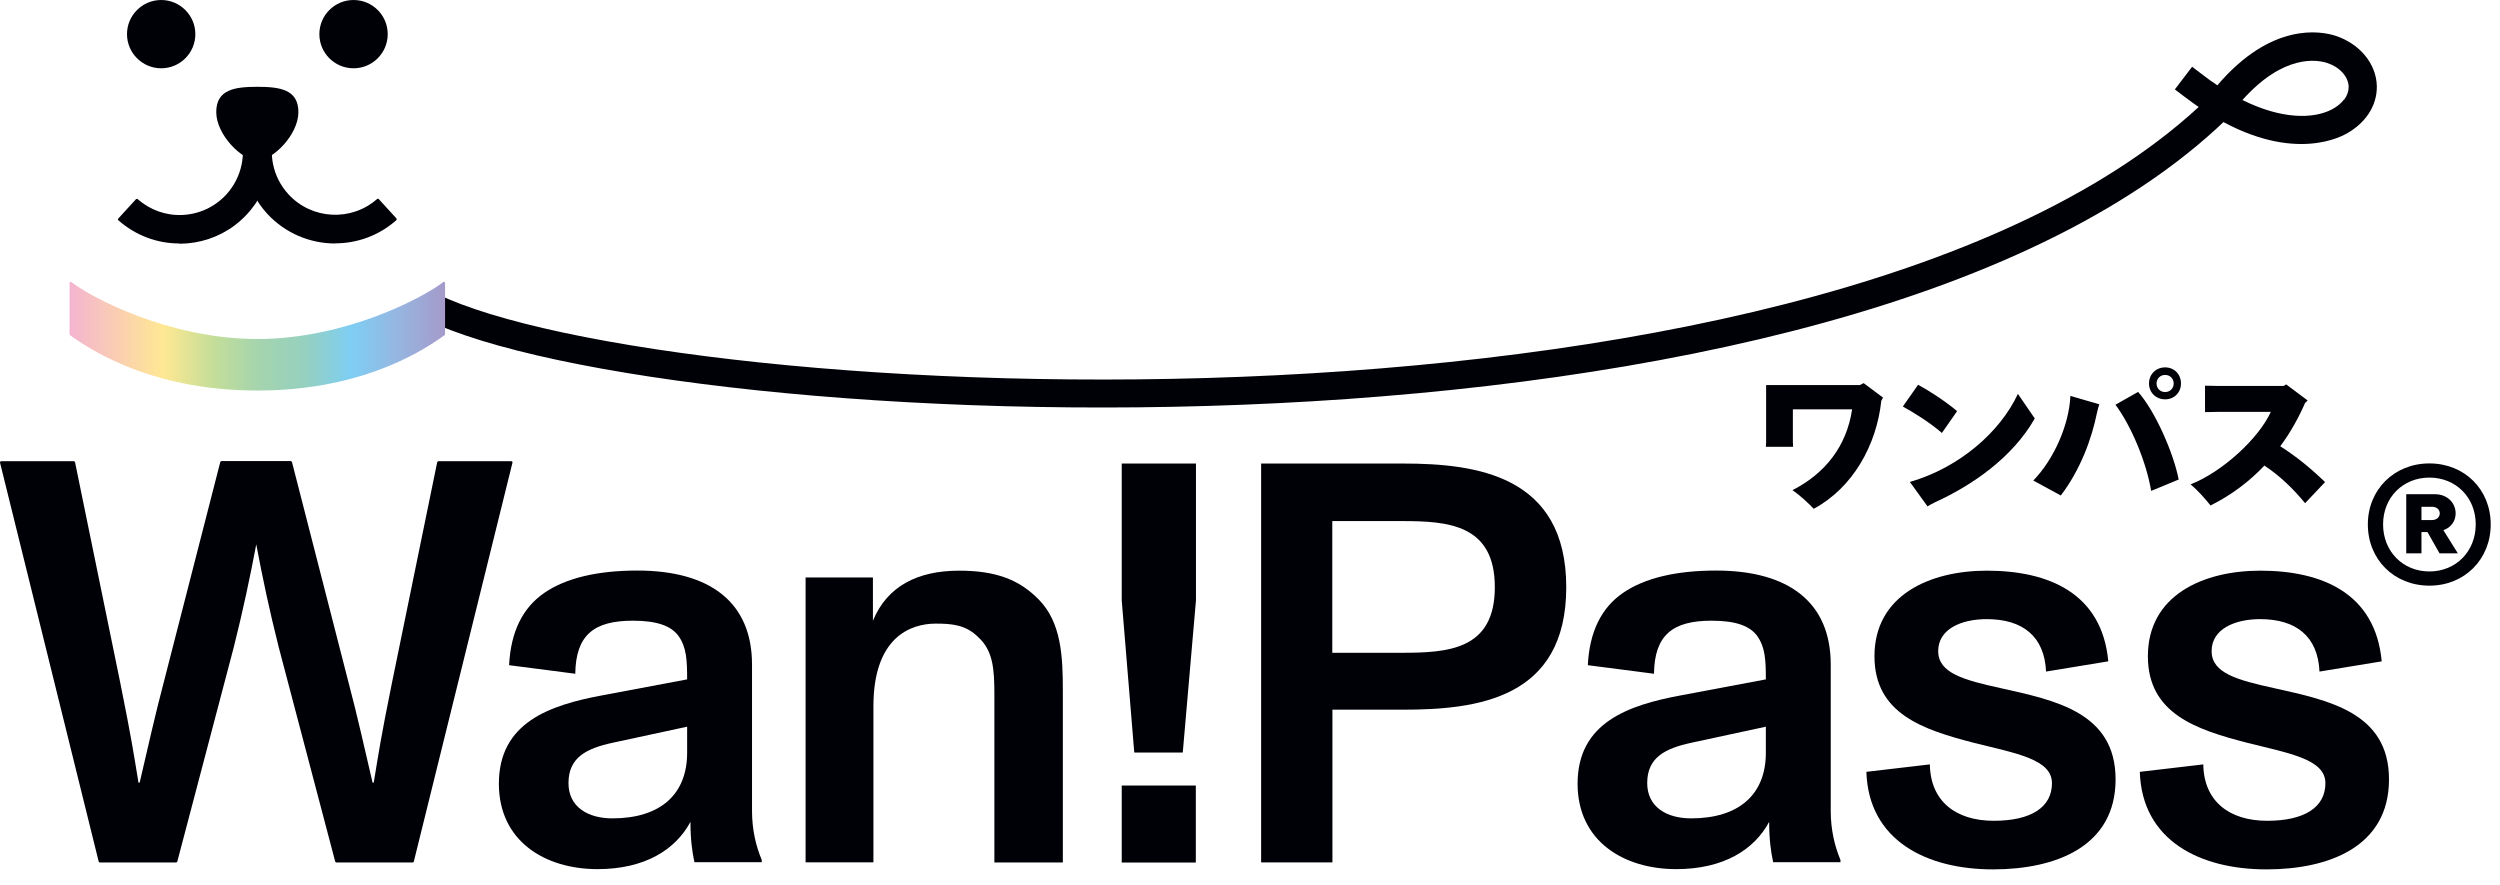 <?xml version="1.0" encoding="utf-8"?>
<svg xmlns="http://www.w3.org/2000/svg" fill="none" height="100%" overflow="visible" preserveAspectRatio="none" style="display: block;" viewBox="0 0 130 46" width="100%">
<g id="mark">
<path d="M115.713 5.24C96.22 24.974 34.752 21.942 22.406 15.938" id="Vector" stroke="#000007" stroke-width="1.454"/>
<path d="M113.985 3.478L113.093 4.649L113.626 5.054C118.131 8.479 121.1 7.415 121.905 7.009C122.983 6.457 123.615 5.513 123.595 4.476C123.569 3.319 122.71 2.275 121.452 1.863C120.7 1.617 118.125 1.125 115.303 4.436C115.05 4.27 114.791 4.083 114.524 3.877L113.992 3.472L113.985 3.478ZM121.885 5.181C121.732 5.38 121.512 5.56 121.239 5.699C120.288 6.185 118.657 6.218 116.607 5.201C118.75 2.8 120.487 3.106 121.007 3.272C121.665 3.485 122.118 3.984 122.131 4.516C122.131 4.748 122.051 4.981 121.892 5.187L121.885 5.181Z" fill="#000007" id="Vector_2"/>
<path d="M13.381 17.628C8.755 17.628 4.689 15.434 3.717 14.669C3.677 14.636 3.618 14.669 3.618 14.716V17.382C3.618 17.382 3.624 17.422 3.644 17.429C5.135 18.519 8.316 20.308 13.381 20.308C18.445 20.308 21.62 18.519 23.117 17.429C23.131 17.415 23.144 17.402 23.144 17.382V14.716C23.144 14.669 23.084 14.636 23.044 14.669C22.073 15.434 18.006 17.628 13.381 17.628V17.628Z" fill="url(#paint0_linear_0_20)" id="Vector_3"/>
<path d="M15.517 5.831C15.517 7.008 14.18 8.344 13.381 8.344C12.582 8.344 11.245 7.008 11.245 5.831C11.245 4.654 12.203 4.514 13.381 4.514C14.559 4.514 15.517 4.654 15.517 5.831Z" fill="#000007" id="Vector_4"/>
<path d="M10.158 1.775C10.158 2.759 9.359 3.551 8.381 3.551C7.403 3.551 6.604 2.753 6.604 1.775C6.604 0.798 7.403 -2.04866e-05 8.381 -2.04866e-05C9.359 -2.04866e-05 10.158 0.798 10.158 1.775Z" fill="#000007" id="Vector_5"/>
<path d="M18.384 3.551C19.366 3.551 20.161 2.756 20.161 1.775C20.161 0.795 19.366 -2.04866e-05 18.384 -2.04866e-05C17.403 -2.04866e-05 16.607 0.795 16.607 1.775C16.607 2.756 17.403 3.551 18.384 3.551Z" fill="#000007" id="Vector_6"/>
<path d="M9.333 12.661C8.155 12.661 7.037 12.235 6.151 11.45C6.125 11.431 6.125 11.391 6.151 11.364L7.076 10.353C7.076 10.353 7.136 10.327 7.156 10.353C7.802 10.918 8.62 11.218 9.486 11.178C10.364 11.138 11.176 10.759 11.768 10.114C12.587 9.216 12.847 7.953 12.447 6.803L13.858 6.311C14.537 8.259 13.898 10.453 12.181 11.736C11.369 12.341 10.371 12.667 9.353 12.674H9.326L9.333 12.661Z" fill="#000007" id="Vector_7"/>
<path d="M17.427 12.661C16.129 12.661 14.838 12.136 13.893 11.112C12.709 9.815 12.329 7.98 12.902 6.318L14.312 6.803C13.92 7.947 14.179 9.21 14.998 10.101C16.209 11.424 18.272 11.531 19.61 10.347C19.637 10.327 19.67 10.327 19.69 10.347L20.615 11.358C20.615 11.358 20.635 11.424 20.615 11.444C19.703 12.255 18.565 12.654 17.434 12.654L17.427 12.661Z" fill="#000007" id="Vector_8"/>
<path d="M25.941 40.754C25.941 37.555 28.61 36.664 31.311 36.159L35.731 35.328C35.731 34.35 35.704 33.665 35.285 33.074C34.899 32.542 34.16 32.276 32.909 32.276C30.892 32.276 29.941 33.014 29.914 35.035L26.473 34.59C26.56 32.841 27.185 31.597 28.31 30.826C29.435 30.055 31.072 29.669 33.142 29.669C36.935 29.669 39.105 31.331 39.105 34.556V42.17C39.105 43.147 39.311 44.005 39.611 44.716V44.836H36.11C35.99 44.271 35.904 43.653 35.904 42.735C35.132 44.184 33.528 45.195 31.072 45.195C28.343 45.195 25.941 43.746 25.941 40.747V40.754ZM35.731 39.151V37.788L31.877 38.619C30.486 38.918 29.561 39.39 29.561 40.72C29.561 41.964 30.573 42.555 31.844 42.555C34.333 42.555 35.731 41.312 35.731 39.144V39.151Z" fill="#000007" id="Vector_9"/>
<path d="M55.268 35.899V44.849H51.708V36.165C51.708 34.802 51.648 33.851 50.876 33.139C50.223 32.488 49.511 32.428 48.653 32.428C47.348 32.428 45.418 33.139 45.418 36.723V44.842H41.891V30.028H45.392V32.282C46.13 30.473 47.734 29.675 49.871 29.675C51.801 29.675 53.012 30.147 54.024 31.185C55.182 32.368 55.268 34.117 55.268 35.899V35.899Z" fill="#000007" id="Vector_10"/>
<path d="M58.33 40.847H62.183V44.85H58.33V40.847V40.847ZM58.33 31.219V24.104H62.19V31.219L61.504 39.131H58.982L58.33 31.219V31.219Z" fill="#000007" id="Vector_11"/>
<path d="M65.572 24.104H72.96C76.787 24.104 81.445 24.729 81.445 30.534C81.445 36.339 76.82 36.904 72.933 36.904H69.286V44.843H65.579V24.098L65.572 24.104ZM72.867 33.945C75.296 33.945 77.731 33.799 77.731 30.534C77.731 27.269 75.302 27.096 72.9 27.096H69.279V33.945H72.867Z" fill="#000007" id="Vector_12"/>
<path d="M82.034 40.754C82.034 37.555 84.703 36.664 87.405 36.159L91.824 35.328C91.824 34.35 91.797 33.665 91.378 33.074C90.992 32.542 90.254 32.276 89.002 32.276C86.986 32.276 86.034 33.014 86.007 35.035L82.567 34.59C82.653 32.841 83.279 31.597 84.403 30.826C85.528 30.055 87.165 29.669 89.235 29.669C93.029 29.669 95.198 31.331 95.198 34.556V42.17C95.198 43.147 95.405 44.005 95.704 44.716V44.836H92.204C92.084 44.271 91.997 43.653 91.997 42.735C91.225 44.184 89.621 45.195 87.165 45.195C84.437 45.195 82.034 43.746 82.034 40.747V40.754ZM91.824 39.151V37.788L87.971 38.619C86.58 38.918 85.655 39.39 85.655 40.72C85.655 41.964 86.666 42.555 87.938 42.555C90.427 42.555 91.824 41.312 91.824 39.144V39.151Z" fill="#000007" id="Vector_13"/>
<path d="M97.059 40.134L100.353 39.749C100.38 41.677 101.718 42.681 103.674 42.681C105.631 42.681 106.702 41.969 106.702 40.726C106.702 39.483 104.866 39.183 102.636 38.625C99.994 37.94 97.472 37.115 97.472 34.123C97.472 30.952 100.347 29.675 103.315 29.675C106.549 29.675 109.305 30.859 109.631 34.389L106.396 34.921C106.31 33.086 105.178 32.195 103.308 32.195C102.004 32.195 100.786 32.7 100.786 33.857C100.786 35.014 102.15 35.367 104.047 35.786C106.835 36.411 110.01 37.029 110.01 40.527C110.01 44.024 106.895 45.208 103.634 45.208C100.167 45.208 97.165 43.698 97.052 40.141L97.059 40.134Z" fill="#000007" id="Vector_14"/>
<path d="M111.277 40.135L114.571 39.749C114.598 41.677 115.936 42.681 117.892 42.681C119.849 42.681 120.921 41.97 120.921 40.726C120.921 39.483 119.084 39.184 116.854 38.625C114.212 37.94 111.69 37.116 111.69 34.124C111.69 30.952 114.565 29.675 117.533 29.675C120.767 29.675 123.523 30.859 123.849 34.39L120.614 34.922C120.528 33.086 119.396 32.195 117.526 32.195C116.222 32.195 115.004 32.701 115.004 33.858C115.004 35.015 116.368 35.367 118.265 35.786C121.054 36.411 124.228 37.029 124.228 40.527C124.228 44.024 121.114 45.208 117.852 45.208C114.385 45.208 111.384 43.699 111.27 40.141L111.277 40.135Z" fill="#000007" id="Vector_15"/>
<path d="M123.128 27.269C123.128 25.461 124.499 24.098 126.329 24.098C128.159 24.098 129.517 25.454 129.517 27.269C129.517 29.084 128.159 30.454 126.329 30.454C124.499 30.454 123.128 29.098 123.128 27.269V27.269ZM128.738 27.269C128.738 25.866 127.707 24.835 126.329 24.835C124.951 24.835 123.92 25.866 123.92 27.269C123.92 28.672 124.951 29.716 126.329 29.716C127.707 29.716 128.738 28.672 128.738 27.269V27.269ZM125.125 25.7H126.629C127.234 25.7 127.693 26.125 127.693 26.704C127.693 27.103 127.441 27.442 127.055 27.568L127.807 28.772H126.855L126.229 27.668H125.916V28.772H125.125V25.7V25.7ZM126.456 27.043C126.708 27.043 126.868 26.89 126.868 26.691C126.868 26.505 126.715 26.352 126.456 26.352H125.916V27.043H126.456Z" fill="#000007" id="Vector_16"/>
<path d="M22.795 23.984C22.795 23.984 22.742 24.004 22.735 24.031L20.386 35.487C19.787 38.44 19.701 39.091 19.434 40.7H19.375C18.989 39.058 18.569 37.156 18.123 35.487L15.182 24.024C15.182 24.024 15.149 23.977 15.122 23.977H11.515C11.515 23.977 11.461 23.997 11.455 24.024L8.513 35.487C8.067 37.156 7.648 39.065 7.262 40.7H7.202C6.936 39.091 6.843 38.433 6.25 35.487L3.901 24.031C3.901 24.031 3.868 23.984 3.841 23.984H0.061C0.021 23.984 -0.006 24.024 0.001 24.057L5.132 44.803C5.132 44.803 5.166 44.849 5.192 44.849H9.159C9.159 44.849 9.212 44.829 9.219 44.803L12.16 33.639C12.639 31.73 12.999 30.035 13.325 28.306C13.651 30.035 14.01 31.737 14.49 33.639L17.431 44.803C17.431 44.803 17.465 44.849 17.491 44.849H21.458C21.458 44.849 21.511 44.829 21.518 44.803L26.649 24.057C26.655 24.017 26.629 23.984 26.589 23.984H22.809H22.795Z" fill="#000007" id="Vector_17"/>
<path d="M97.914 20.68L97.828 20.84C97.581 23.147 96.35 25.361 94.314 26.458C94.047 26.172 93.608 25.767 93.209 25.487C94.906 24.623 96.024 23.207 96.31 21.285H93.229V22.974C93.229 23.014 93.236 23.127 93.242 23.233H91.825C91.831 23.16 91.838 23.014 91.838 22.974V20.022H96.716L96.909 19.922L97.914 20.673V20.68Z" fill="#000007" id="Vector_18"/>
<path d="M98.948 21.139L99.74 20.009C100.306 20.314 101.118 20.833 101.77 21.378L100.978 22.515C100.432 22.03 99.547 21.465 98.948 21.139ZM105.81 21.757C104.638 23.819 102.522 25.248 100.632 26.113C100.472 26.186 100.326 26.272 100.232 26.332L99.314 25.062C101.883 24.317 104.006 22.469 104.931 20.481L105.81 21.764V21.757Z" fill="#000007" id="Vector_19"/>
<path d="M105.731 24.988C106.809 23.878 107.595 22.089 107.661 20.586L109.165 21.025C109.125 21.138 109.085 21.278 109.052 21.424C108.759 22.88 108.16 24.45 107.162 25.766L105.731 24.988ZM110.004 21.045L111.182 20.38C112.067 21.378 113.019 23.539 113.292 24.935L111.861 25.527C111.608 24.024 110.836 22.169 110.004 21.045ZM111.748 19.941C111.748 19.463 112.107 19.104 112.586 19.104C113.065 19.104 113.411 19.463 113.411 19.941C113.411 20.42 113.052 20.766 112.586 20.766C112.12 20.766 111.748 20.42 111.748 19.941ZM113.032 19.941C113.032 19.689 112.839 19.496 112.586 19.496C112.333 19.496 112.14 19.689 112.14 19.941C112.14 20.194 112.333 20.387 112.586 20.387C112.839 20.387 113.032 20.194 113.032 19.941Z" fill="#000007" id="Vector_20"/>
<path d="M120.904 25.068L119.865 26.165C119.233 25.401 118.561 24.749 117.749 24.21C117.004 24.995 116.085 25.72 114.947 26.285C114.701 25.979 114.328 25.534 113.909 25.188C115.586 24.53 117.469 22.774 118.082 21.418H115.313C115.127 21.418 114.841 21.424 114.661 21.431V20.055C114.841 20.061 115.113 20.068 115.313 20.068H118.754L118.88 19.988L119.998 20.826L119.865 20.952C119.539 21.697 119.12 22.468 118.574 23.206C119.393 23.725 120.152 24.343 120.897 25.062L120.904 25.068Z" fill="#000007" id="Vector_21"/>
</g>
<defs>
<linearGradient gradientUnits="userSpaceOnUse" id="paint0_linear_0_20" x1="3.624" x2="23.144" y1="17.488" y2="17.488">
<stop stop-color="#F4B4D0"/>
<stop offset="0.13" stop-color="#FACFB1"/>
<stop offset="0.25" stop-color="#FFE893"/>
<stop offset="0.38" stop-color="#C5DE98"/>
<stop offset="0.5" stop-color="#A5D4AD"/>
<stop offset="0.63" stop-color="#95D0C0"/>
<stop offset="0.75" stop-color="#7ECEF4"/>
<stop offset="0.87" stop-color="#95B7E1"/>
<stop offset="1" stop-color="#A59ACA"/>
</linearGradient>
</defs>
</svg>